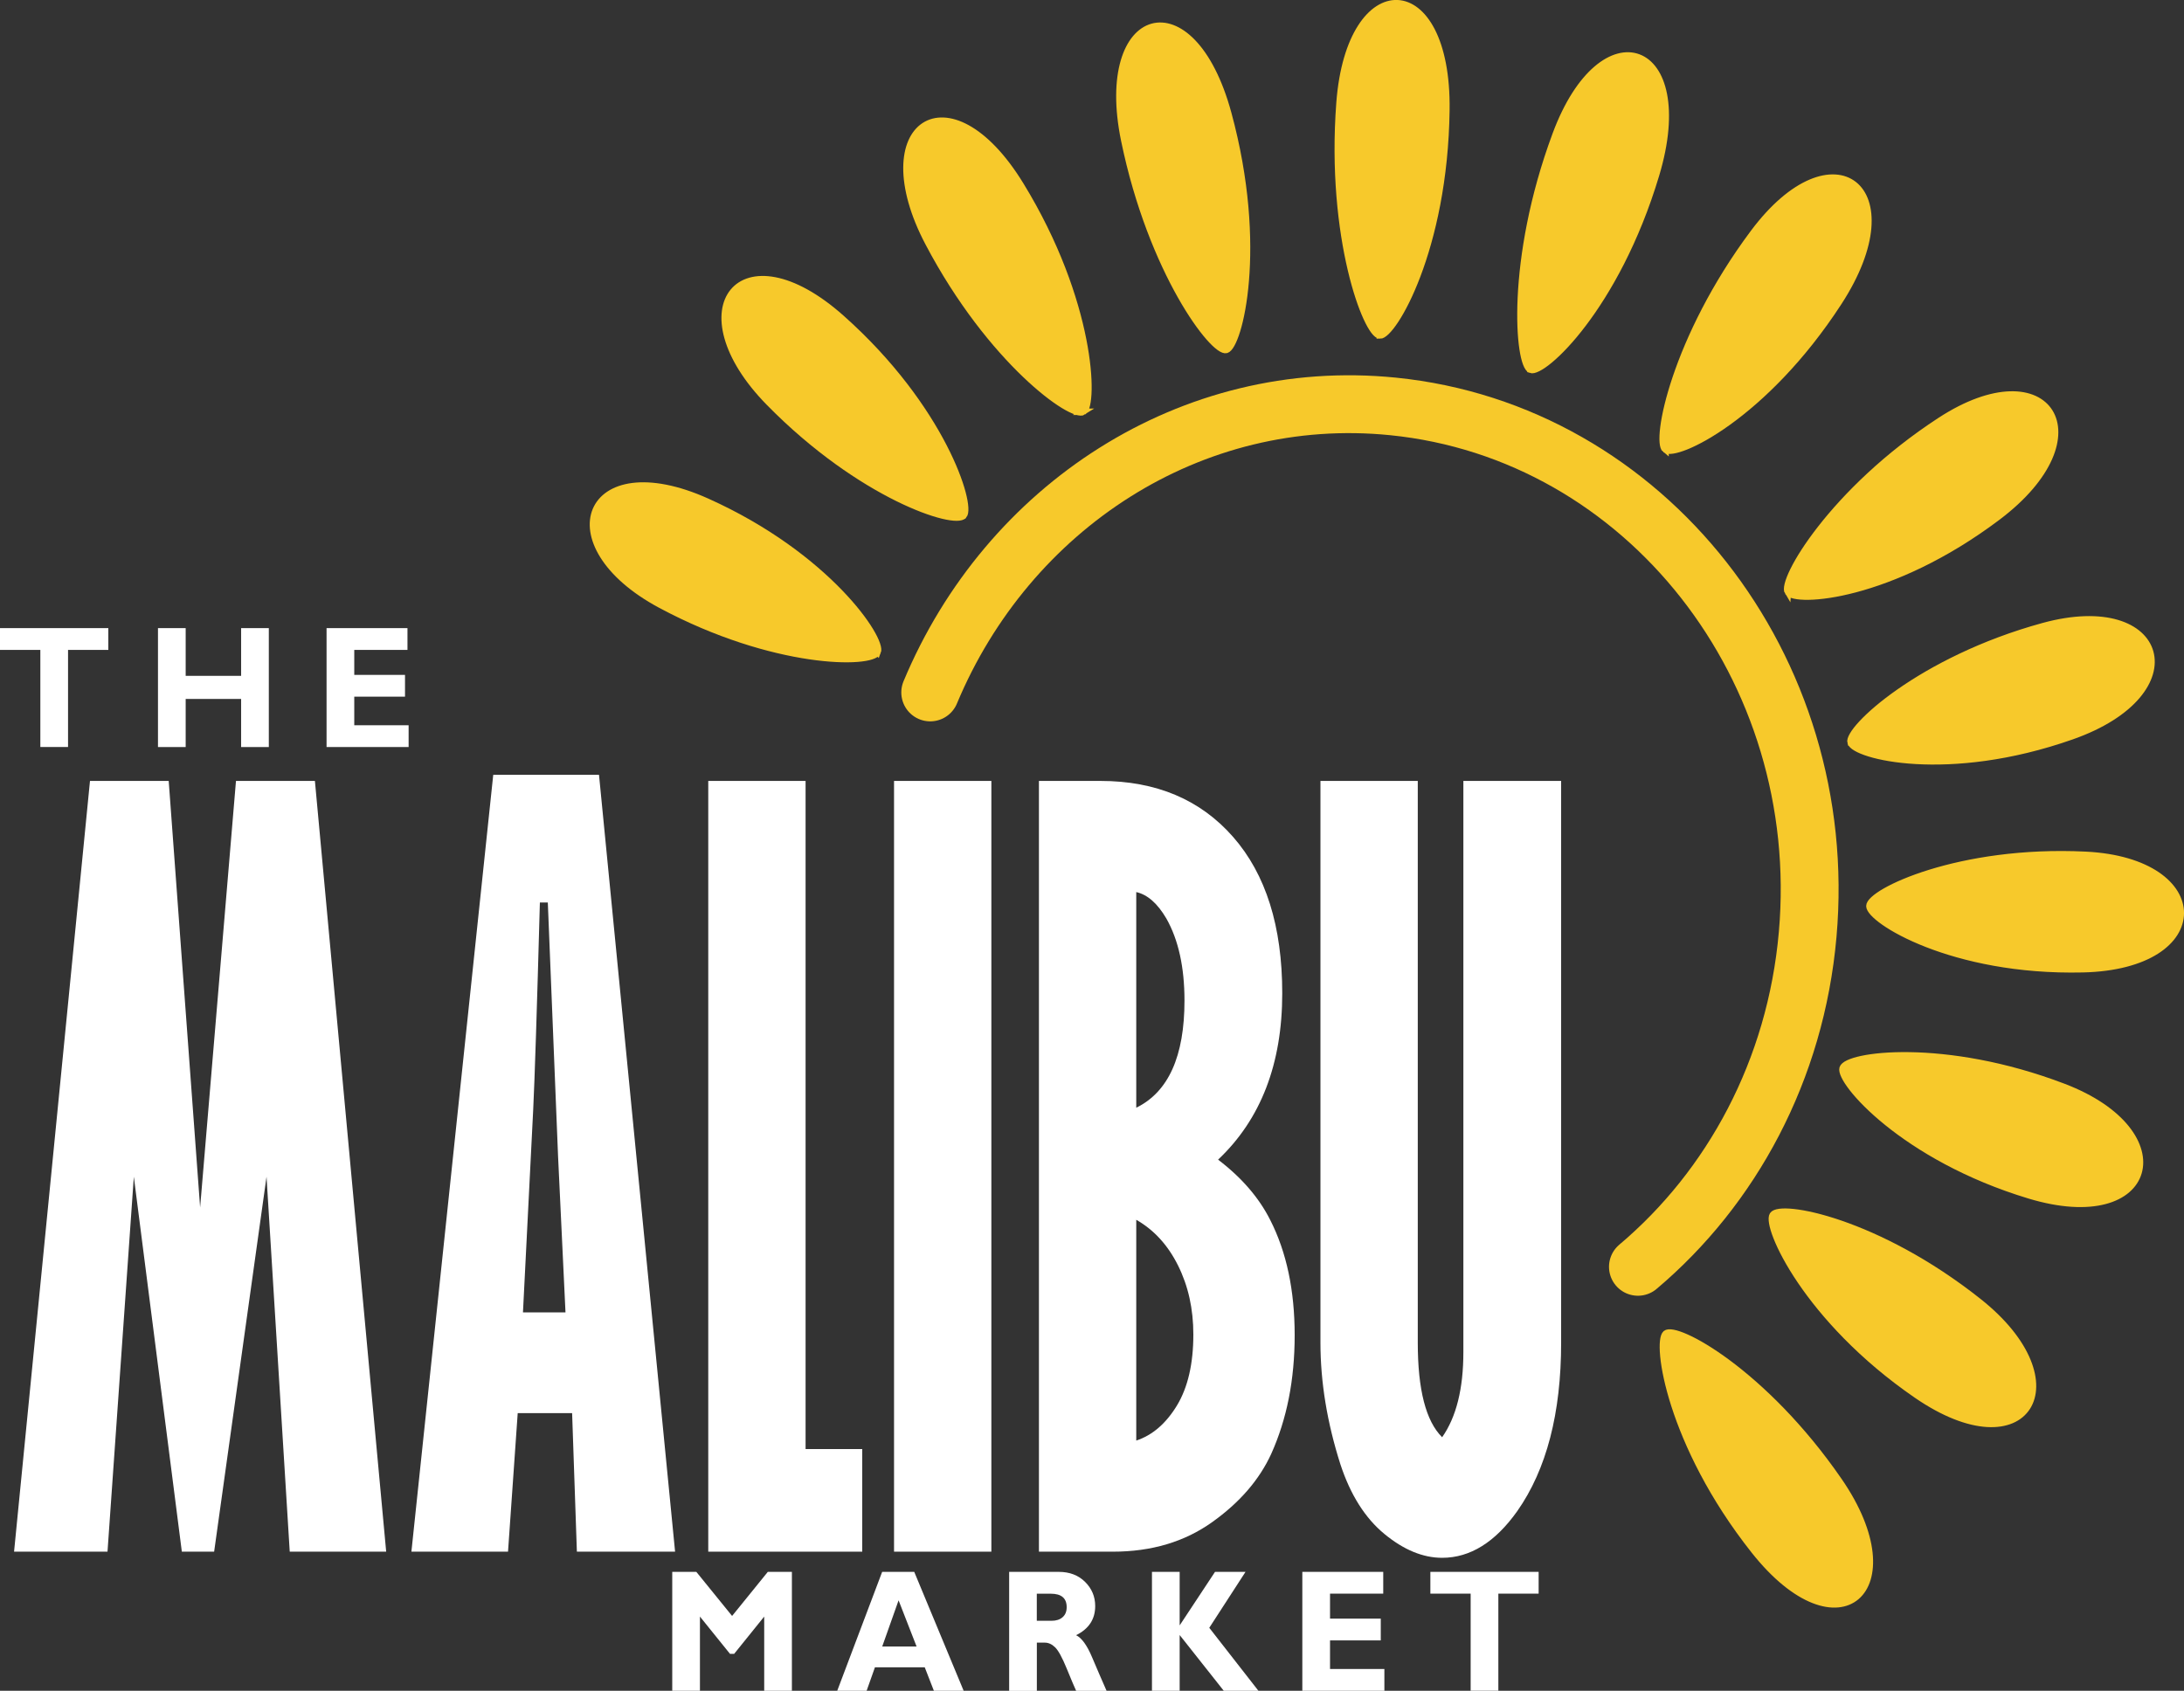 <?xml version="1.0" encoding="UTF-8"?>
<svg id="Layer_2" xmlns="http://www.w3.org/2000/svg" viewBox="0 0 398.99 308.94">
  <rect x="0" y="0" width="398.99" height="308.94" fill="#333333" stroke="none"/>
  <defs>
    <style>
      .cls-1 {
        stroke-width: 1.23px;
      }

      .cls-1, .cls-2, .cls-3, .cls-4, .cls-5, .cls-6, .cls-7, .cls-8, .cls-9, .cls-10, .cls-11 {
        fill: none;
        stroke: #f7c92b;
      }

      .cls-2 {
        stroke-width: 1.17px;
      }

      .cls-3 {
        stroke-width: 1.19px;
      }

      .cls-12 {
        fill: #fff;
      }

      .cls-4 {
        stroke-width: 1.23px;
      }

      .cls-5 {
        stroke-width: 1.19px;
      }

      .cls-6 {
        stroke-width: 1.18px;
      }

      .cls-7 {
        stroke-width: 1.22px;
      }

      .cls-8 {
        stroke-width: 1.18px;
      }

      .cls-9 {
        stroke-width: 1.17px;
      }

      .cls-10 {
        stroke-width: 1.21px;
      }

      .cls-13 {
        fill: #f7c92b;
      }

      .cls-11 {
        stroke-linecap: round;
        stroke-width: 10.57px;
      }
    </style>
  </defs>
  <g id="Layer_1-2" data-name="Layer_1">
    <g>
      <path class="cls-12" d="M19.79,114.77v3.98h-7.36v17.74h-5.06v-17.74H0v-3.98h19.79Z"/>
      <path class="cls-12" d="M49.11,114.77v21.73h-5.06v-8.79h-10.13v8.79h-5.06v-21.73h5.06v8.72h10.13v-8.72h5.06Z"/>
    </g>
    <path class="cls-12" d="M74.65,132.52v3.98h-14.99v-21.73h14.78v3.98h-9.72v4.56h9.27v3.98h-9.27v5.23h9.92Z"/>
    <g>
      <path class="cls-12" d="M16.44,142.69h14.38l5.74,77.93,6.55-77.93h14.42l13.02,140.83h-17.62l-4.24-68.51-9.57,68.51h-5.9l-8.77-68.51-4.81,68.51H2.57l13.87-140.83Z"/>
      <path class="cls-12" d="M90.11,141.57h19.32l13.9,141.95h-17.94l-.87-25.31h-9.94l-1.77,25.31h-17.65l14.95-141.95ZM100.09,164.9h-1.46c-.54,19.7-.95,32.31-1.22,37.84l-1.87,37.06h7.77l-1.36-28.6-1.87-46.31Z"/>
      <path class="cls-12" d="M129.39,142.69h17.78v122.08h10.35v18.75h-28.13v-140.83Z"/>
      <path class="cls-12" d="M163.33,142.69h17.78v140.83h-17.78v-140.83Z"/>
    </g>
    <g>
      <path class="cls-12" d="M189.79,142.69h11.24c10.18,0,18.27,3.41,24.25,10.24s8.97,16.34,8.97,28.55c0,12.9-3.91,23.04-11.72,30.41,4.31,3.28,7.49,6.97,9.54,11.06,2.96,5.82,4.45,12.82,4.45,21s-1.43,15.35-4.28,21.69c-2.16,4.72-5.75,8.89-10.79,12.48-5.04,3.6-11.09,5.4-18.15,5.4h-13.5v-140.83ZM207.58,163v39.4c5.87-2.87,8.81-9.4,8.81-19.57,0-6.09-1.1-11.09-3.31-15-1.62-2.76-3.45-4.37-5.5-4.83ZM207.58,222.87v40.35c2.96-.98,5.44-3.12,7.44-6.42,1.99-3.3,2.99-7.63,2.99-12.97,0-4.66-.93-8.85-2.79-12.59-1.86-3.74-4.41-6.52-7.64-8.36Z"/>
      <path class="cls-12" d="M241.23,142.69h17.78v102.64c0,8.58,1.48,14.34,4.45,17.28,2.59-3.69,3.88-8.87,3.88-15.55v-104.37h17.86v102.64c0,12.9-2.67,23.16-8,30.76-4.04,5.7-8.62,8.55-13.74,8.55-3.5,0-7.02-1.45-10.55-4.36-3.53-2.91-6.21-7.16-8.04-12.74-2.42-7.6-3.64-15-3.64-22.21v-102.64Z"/>
    </g>
    <g>
      <path class="cls-12" d="M133.74,295.27l6.53-8.06h4.4v21.73h-5.06v-13.56l-5.49,6.81h-.76l-5.49-6.81v13.56h-5.06v-21.73h4.4l6.54,8.06Z"/>
      <path class="cls-12" d="M167.02,287.21l9.03,21.73h-5.44l-1.67-4.29h-9.1l-1.52,4.29h-5.37l8.21-21.73h5.87ZM167.45,300.85l-3.29-8.44-2.99,8.44h6.28Z"/>
      <path class="cls-12" d="M184.35,287.21h9.08c1.97,0,3.57.61,4.8,1.83,1.23,1.22,1.85,2.69,1.85,4.42,0,2.39-1.16,4.17-3.49,5.32,1.02.5,1.99,1.83,2.91,4.01.92,2.18,1.81,4.23,2.66,6.16h-5.56c-.33-.72-.91-2.08-1.73-4.09-.82-2.01-1.53-3.3-2.12-3.87-.59-.57-1.21-.85-1.88-.85h-1.45v8.82h-5.06v-21.73ZM189.41,291.2v4.95h2.68c.85,0,1.53-.21,2.03-.65s.75-1.04.75-1.84c0-1.64-.97-2.46-2.9-2.46h-2.56Z"/>
      <path class="cls-12" d="M227.54,287.21l-6.62,10.22,8.98,11.51h-6.33l-8.06-10.19v10.19h-5.06v-21.73h5.06v9.78l6.46-9.78h5.57Z"/>
      <path class="cls-12" d="M252.91,304.96v3.98h-14.99v-21.73h14.78v3.98h-9.72v4.56h9.27v3.98h-9.27v5.23h9.92Z"/>
      <path class="cls-12" d="M281.09,287.21v3.98h-7.36v17.74h-5.06v-17.74h-7.36v-3.98h19.79Z"/>
    </g>
    <path class="cls-11" d="M299.23,231.47c17.1-14.43,28.83-35.9,31.01-60.74,4.28-48.64-29.63-91.83-75.75-96.47-36.89-3.71-70.42,18.38-84.55,52.26"/>
    <path class="cls-13" d="M304.25,82.14c1.93,1.5,17.99-5.9,31.64-26.91,13.65-21.01-1.05-32.07-15.51-12.72-14.46,19.35-18.06,38.14-16.13,39.64h0Z"/>
    <path class="cls-4" d="M304.25,82.14c1.93,1.5,17.99-5.9,31.64-26.91,13.65-21.01-1.05-32.07-15.51-12.72-14.46,19.35-18.06,38.14-16.13,39.64h0Z"/>
    <path class="cls-13" d="M279.62,67.56c2.26.83,15.59-11.27,22.9-35.63,7.31-24.36-9.78-30.34-18.31-7.32-8.54,23.02-6.84,42.12-4.59,42.94h0Z"/>
    <path class="cls-4" d="M279.62,67.56c2.26.83,15.59-11.27,22.9-35.63,7.31-24.36-9.78-30.34-18.31-7.32-8.54,23.02-6.84,42.12-4.59,42.94h0Z"/>
    <path class="cls-13" d="M252.08,61.31c2.39.09,11.83-15.65,12.15-41.23.33-25.58-17.65-25.96-19.51-1.28-1.87,24.69,4.98,42.41,7.36,42.5h0Z"/>
    <path class="cls-5" d="M252.08,61.31c2.39.09,11.83-15.65,12.15-41.23.33-25.58-17.65-25.96-19.51-1.28-1.87,24.69,4.98,42.41,7.36,42.5h0Z"/>
    <path class="cls-13" d="M224.04,63.95c2.31-.66,7.03-18.66.35-43.22s-23.98-19.31-19.01,4.88c4.97,24.19,16.36,39.01,18.66,38.34h0Z"/>
    <path class="cls-2" d="M224.04,63.95c2.31-.66,7.03-18.66.35-43.22-6.68-24.56-23.98-19.31-19.01,4.88,4.97,24.19,16.36,39.01,18.66,38.34h0Z"/>
    <path class="cls-13" d="M197.94,75.24c2.02-1.35,1.62-20.04-11.49-41.44-13.11-21.4-28.21-10.98-16.84,10.61,11.37,21.58,26.31,32.19,28.34,30.83h0Z"/>
    <path class="cls-6" d="M197.94,75.24c2.02-1.35,1.62-20.04-11.49-41.44-13.11-21.4-28.21-10.98-16.84,10.61,11.37,21.58,26.31,32.19,28.34,30.83h0Z"/>
    <path class="cls-13" d="M176.06,94.19c1.56-1.93-3.93-19.67-22.33-36.04-18.39-16.37-29.98-1.68-13.21,15.41,16.77,17.09,33.97,22.56,35.53,20.63h0Z"/>
    <path class="cls-10" d="M176.06,94.19c1.56-1.93-3.93-19.67-22.33-36.04-18.39-16.37-29.98-1.68-13.21,15.41,16.77,17.09,33.97,22.56,35.53,20.63h0Z"/>
    <path class="cls-13" d="M160.33,119.14c.97-2.33-9.14-17.58-31.21-27.49-22.07-9.91-29.13,7.76-8.42,18.86,20.72,11.1,38.66,10.96,39.62,8.62h0Z"/>
    <path class="cls-1" d="M160.33,119.14c.97-2.33-9.14-17.58-31.21-27.49-22.07-9.91-29.13,7.76-8.42,18.86,20.72,11.1,38.66,10.96,39.62,8.62h0Z"/>
    <path class="cls-13" d="M304.32,243.67c-1.85,1.61.68,20.1,16.13,39.63,15.45,19.53,29.25,7.22,15.51-12.72-13.74-19.94-29.79-28.52-31.64-26.91h0Z"/>
    <path class="cls-5" d="M304.32,243.67c-1.85,1.61.68,20.1,16.13,39.63,15.45,19.53,29.25,7.22,15.51-12.72-13.74-19.94-29.79-28.52-31.64-26.91h0Z"/>
    <path class="cls-13" d="M323.87,222.01c-1.33,2.12,6.15,19.01,26.27,32.86,20.12,13.85,29.95-2.24,11.35-17.01-18.6-14.77-36.29-17.96-37.62-15.85h0Z"/>
    <path class="cls-4" d="M323.87,222.01c-1.33,2.12,6.15,19.01,26.27,32.86,20.12,13.85,29.95-2.24,11.35-17.01-18.6-14.77-36.29-17.96-37.62-15.85h0Z"/>
    <path class="cls-13" d="M336.64,195.19c-.7,2.44,11.08,16.26,34.11,23.22,23.03,6.96,28.03-11.5,6.2-19.82-21.83-8.32-39.62-5.84-40.31-3.4h0Z"/>
    <path class="cls-7" d="M336.64,195.19c-.7,2.44,11.08,16.26,34.11,23.22,23.03,6.96,28.03-11.5,6.2-19.82-21.83-8.32-39.62-5.84-40.31-3.4h0Z"/>
    <path class="cls-13" d="M341.52,165.55c0,2.55,15.04,12.09,38.97,11.54,23.93-.54,23.66-19.76.51-20.89-23.15-1.13-39.48,6.8-39.48,9.35h0Z"/>
    <path class="cls-3" d="M341.52,165.55c0,2.55,15.04,12.09,38.97,11.54,23.93-.54,23.66-19.76.51-20.89-23.15-1.13-39.48,6.8-39.48,9.35h0Z"/>
    <path class="cls-13" d="M338.08,135.68c.7,2.44,17.69,6.86,40.42-1.14,22.73-8,17.22-26.29-5.23-20.14-22.44,6.15-35.9,18.84-35.2,21.28h0Z"/>
    <path class="cls-9" d="M338.08,135.68c.7,2.44,17.69,6.86,40.42-1.14,22.73-8,17.22-26.29-5.23-20.14-22.44,6.15-35.9,18.84-35.2,21.28h0Z"/>
    <path class="cls-13" d="M326.61,108.19c1.34,2.11,18.79,1.03,38.35-13.72,19.55-14.75,9.28-30.52-10.51-17.62-19.78,12.9-29.18,29.23-27.84,31.35h0Z"/>
    <path class="cls-8" d="M326.61,108.19c1.34,2.11,18.79,1.03,38.35-13.72,19.55-14.75,9.28-30.52-10.51-17.62-19.78,12.9-29.18,29.23-27.84,31.35h0Z"/>
  </g>
</svg>